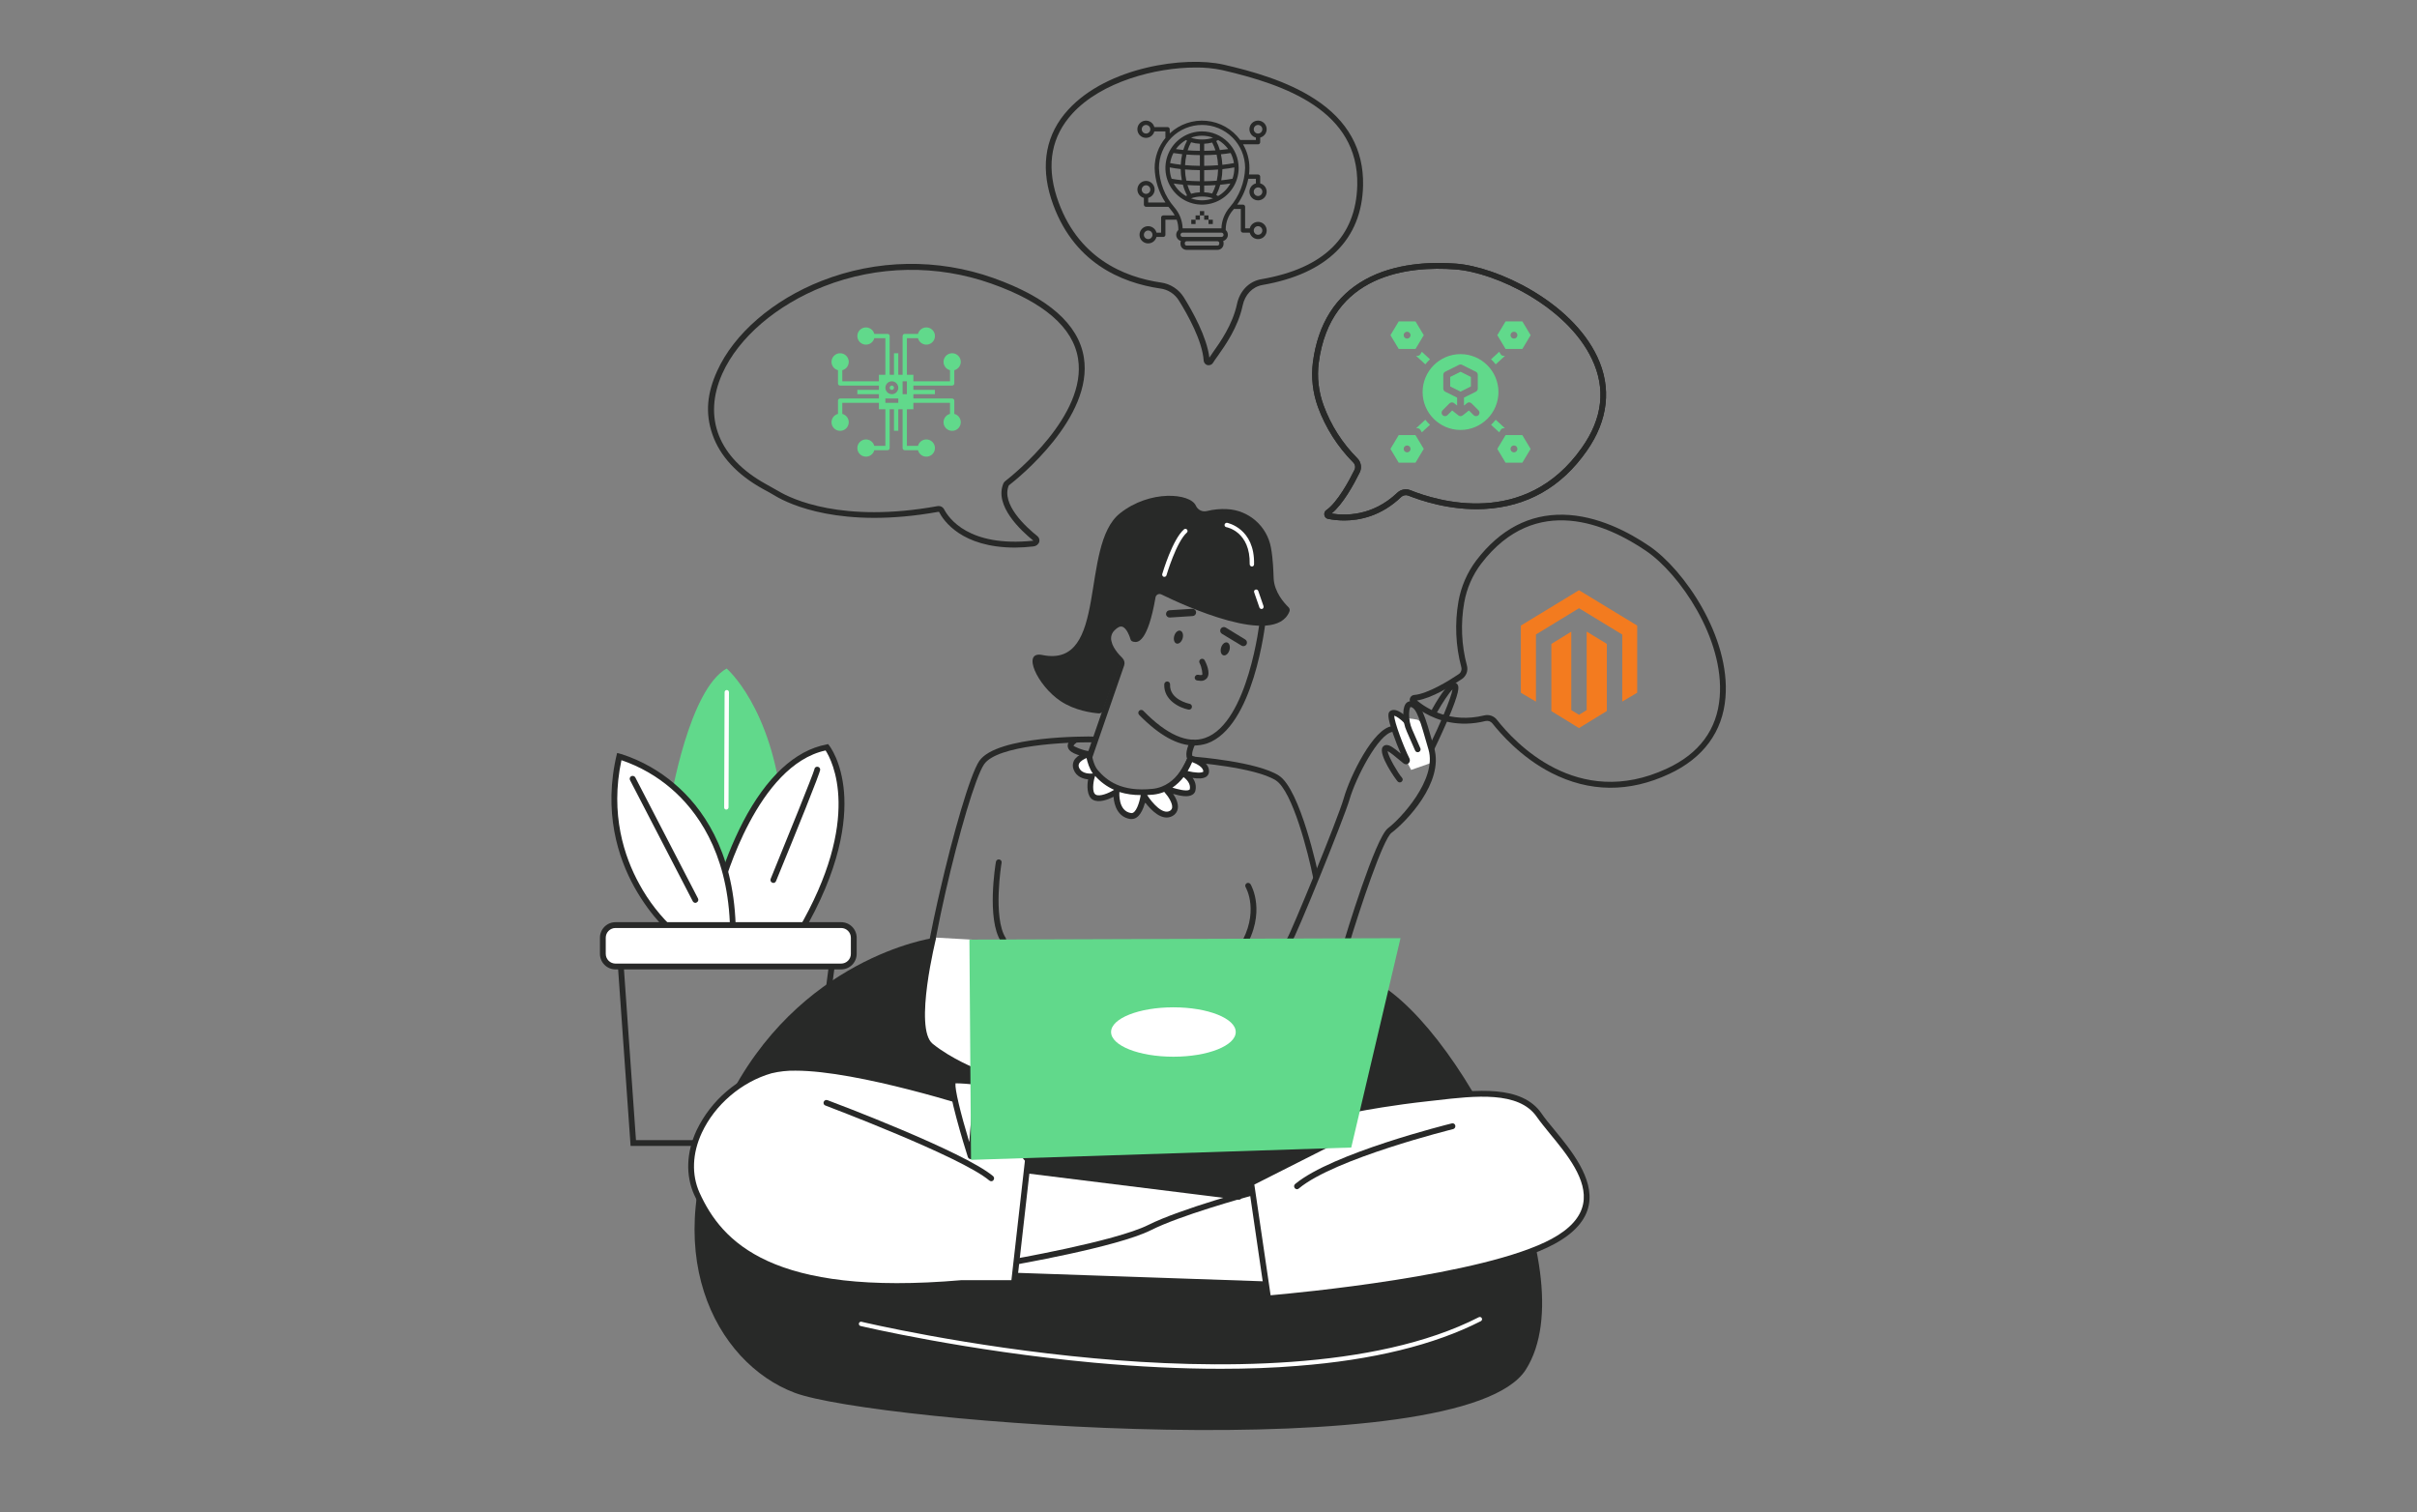 <svg width="561" height="351" viewBox="0 0 561 351" fill="none" xmlns="http://www.w3.org/2000/svg">
<rect x="0" y="0" width="561" height="351" fill="#808080" stroke="none"/>
<path d="M181.571 187.413C179.109 164.043 168.655 155.174 168.655 155.174C159.921 160.097 155.773 185.323 155.57 186.099L167.542 206.838L181.571 187.413Z" fill="#61D98B"/>
<path d="M188.282 265.988H146.364L143.16 220.597H194.217L188.282 265.988ZM147.612 264.64H187.102L192.666 221.945H144.61L147.612 264.64Z" fill="#282928"/>
<path d="M168.589 187.92H168.555C168.49 187.92 168.426 187.906 168.367 187.88C168.307 187.854 168.253 187.817 168.209 187.769C168.165 187.721 168.131 187.665 168.109 187.605C168.087 187.543 168.079 187.479 168.083 187.413L168.184 160.671C168.184 160.537 168.238 160.407 168.333 160.313C168.427 160.218 168.556 160.165 168.69 160.165C168.824 160.165 168.953 160.218 169.048 160.313C169.143 160.407 169.196 160.537 169.196 160.671L169.095 187.413C169.087 187.545 169.031 187.669 168.938 187.762C168.845 187.855 168.721 187.911 168.589 187.92Z" fill="white"/>
<path d="M167.07 206.23C167.07 206.23 174.793 176.655 191.924 173.452C191.924 173.452 202.851 187.21 185.517 216.617H167.07V206.23Z" fill="white"/>
<path d="M185.924 217.292H166.398V206.063C167.924 200.775 169.957 195.648 172.469 190.752C177.898 180.366 184.575 174.16 191.826 172.811L192.197 172.71L192.467 173.047C192.568 173.182 195.333 176.723 195.906 183.94C196.412 190.549 195.164 201.611 186.127 216.955L185.924 217.292ZM167.747 215.943H185.149C200.358 189.943 193.074 176.42 191.624 174.194C175.841 177.599 168.22 204.646 167.747 206.332V215.943Z" fill="#282928"/>
<path d="M179.514 204.949L179.244 204.882C179.079 204.814 178.947 204.685 178.878 204.52C178.808 204.356 178.806 204.17 178.873 204.004C182.819 194.36 188.754 179.69 189.024 178.578C189.028 178.493 189.049 178.411 189.085 178.334C189.122 178.258 189.172 178.191 189.235 178.134C189.298 178.078 189.371 178.034 189.45 178.006C189.53 177.978 189.614 177.966 189.698 177.97C189.877 177.97 190.049 178.041 190.175 178.169C190.302 178.295 190.373 178.466 190.373 178.645C190.373 179.353 184.808 193.112 180.121 204.511C180.074 204.636 179.992 204.744 179.884 204.822C179.776 204.9 179.647 204.945 179.514 204.949Z" fill="#282928"/>
<path d="M216.441 217.764C216.441 217.764 185.078 222.316 168.554 256.209C152.03 290.101 166.025 316.337 184.438 323.284C202.851 330.232 339.565 340.989 354.167 317.889C368.769 294.789 337.643 235.402 317.308 226.936" fill="#282928"/>
<path d="M238.597 271.721L285.337 277.791L290.396 276.848L293.87 298.126L235.73 296.103L238.597 271.721Z" fill="white"/>
<path d="M287.566 278.466H287.465L235.632 272.025C235.459 272 235.303 271.908 235.196 271.771C235.088 271.632 235.039 271.457 235.059 271.283C235.067 271.195 235.093 271.11 235.135 271.033C235.178 270.956 235.235 270.889 235.305 270.835C235.375 270.781 235.455 270.743 235.54 270.721C235.625 270.7 235.714 270.696 235.801 270.71L287.634 277.117C287.812 277.15 287.972 277.247 288.084 277.39C288.196 277.533 288.252 277.712 288.24 277.893C288.216 278.054 288.134 278.2 288.011 278.306C287.887 278.411 287.728 278.468 287.566 278.466Z" fill="#282928"/>
<path d="M295.826 298.869L233.573 296.71C233.393 296.694 233.226 296.613 233.103 296.483C232.978 296.353 232.905 296.182 232.898 296.002C232.903 295.913 232.924 295.827 232.963 295.747C233 295.666 233.054 295.595 233.119 295.535C233.185 295.476 233.262 295.429 233.345 295.4C233.429 295.37 233.518 295.357 233.607 295.362L294.274 297.452L291.645 277.219C288.204 278.163 273.906 282.142 267.127 285.548C259.27 289.493 235.091 293.642 234.045 293.844C233.866 293.871 233.684 293.825 233.539 293.718C233.393 293.61 233.296 293.449 233.269 293.271C233.243 293.091 233.288 292.909 233.395 292.765C233.503 292.619 233.664 292.522 233.842 292.495C234.079 292.461 258.831 288.178 266.521 284.334C274.209 280.49 291.308 275.903 292.016 275.701L292.758 275.532L295.826 298.869Z" fill="#282928"/>
<path d="M311.982 120.81C310.725 120.805 309.471 120.681 308.238 120.439C308.026 120.394 307.832 120.287 307.681 120.131C307.531 119.974 307.432 119.776 307.396 119.563C307.348 119.349 307.364 119.127 307.442 118.923C307.52 118.719 307.656 118.543 307.833 118.416C310.43 116.662 313.297 111.3 314.376 109.074C314.518 108.796 314.568 108.479 314.519 108.171C314.471 107.862 314.327 107.576 314.106 107.354C310.48 103.712 307.685 99.329 305.912 94.506C304.696 91.175 304.291 87.603 304.731 84.085C305.912 75.149 309.991 68.674 316.905 64.863C323.819 61.052 332.148 60.749 337.881 61.187C347.459 61.895 364.691 69.989 370.727 82.804C374.134 89.987 373.29 97.541 368.299 104.656C362.398 113.121 354.371 117.64 344.457 118.146C336.498 118.55 329.518 116.089 326.887 115.043C326.611 114.934 326.31 114.904 326.018 114.958C325.725 115.012 325.454 115.146 325.235 115.347C320.615 119.798 315.59 120.81 311.982 120.81ZM309.048 119.192C312.049 119.697 318.491 119.934 324.324 114.369C324.725 113.987 325.229 113.729 325.774 113.628C326.319 113.526 326.881 113.584 327.393 113.796C333.396 116.224 354 122.699 367.186 103.881C371.975 97.103 372.751 90.189 369.514 83.377C363.679 71.034 347.02 63.211 337.78 62.536C327.09 61.727 308.778 63.48 306.08 84.254C305.669 87.556 306.05 90.908 307.193 94.034C308.88 98.672 311.561 102.885 315.05 106.376C315.475 106.801 315.756 107.349 315.853 107.942C315.95 108.535 315.857 109.143 315.59 109.681C314.24 112.413 311.678 117.101 309.048 119.192Z" fill="#282928"/>
<path d="M311.982 120.81C310.725 120.805 309.471 120.681 308.238 120.439C308.026 120.394 307.832 120.287 307.681 120.131C307.531 119.974 307.432 119.776 307.396 119.563C307.348 119.349 307.364 119.127 307.442 118.923C307.52 118.719 307.656 118.543 307.833 118.416C310.43 116.662 313.297 111.3 314.376 109.074C314.518 108.796 314.568 108.479 314.519 108.171C314.471 107.862 314.327 107.576 314.106 107.354C310.48 103.712 307.685 99.329 305.912 94.506C304.696 91.175 304.291 87.603 304.731 84.085C305.912 75.149 309.991 68.674 316.905 64.863C323.819 61.052 332.148 60.749 337.881 61.187C347.459 61.895 364.691 69.989 370.727 82.804C374.134 89.987 373.29 97.541 368.299 104.656C362.398 113.121 354.371 117.64 344.457 118.146C336.498 118.55 329.518 116.089 326.887 115.043C326.611 114.934 326.31 114.904 326.018 114.958C325.725 115.012 325.454 115.146 325.235 115.347C320.615 119.798 315.59 120.81 311.982 120.81ZM309.048 119.192C312.049 119.697 318.491 119.934 324.324 114.369C324.725 113.987 325.229 113.729 325.774 113.628C326.319 113.526 326.881 113.584 327.393 113.796C333.396 116.224 354 122.699 367.186 103.881C371.975 97.103 372.751 90.189 369.514 83.377C363.679 71.034 347.02 63.211 337.78 62.536C327.09 61.727 308.778 63.48 306.08 84.254C305.669 87.556 306.05 90.908 307.193 94.034C308.88 98.672 311.561 102.885 315.05 106.376C315.475 106.801 315.756 107.349 315.853 107.942C315.95 108.535 315.857 109.143 315.59 109.681C314.24 112.413 311.678 117.101 309.048 119.192Z" fill="#282928"/>
<path d="M330.611 165.463C329.526 164.83 328.501 164.096 327.555 163.269C327.393 163.125 327.279 162.935 327.227 162.724C327.175 162.514 327.188 162.293 327.263 162.09C327.329 161.881 327.454 161.697 327.623 161.559C327.793 161.421 327.998 161.337 328.216 161.315C331.342 161.095 336.505 157.884 338.552 156.496C338.815 156.326 339.017 156.078 339.129 155.786C339.242 155.494 339.259 155.174 339.179 154.872C337.86 149.905 337.631 144.712 338.507 139.648C339.119 136.156 340.554 132.86 342.694 130.033C348.185 122.884 354.956 119.316 362.849 119.473C370.741 119.63 378.106 123.531 382.852 126.777C390.793 132.18 401.669 147.805 400.489 161.921C399.848 169.845 395.341 175.965 387.46 179.632C378.118 184.012 368.907 183.912 360.068 179.394C352.973 175.764 348.159 170.142 346.403 167.921C346.218 167.689 345.972 167.512 345.693 167.413C345.413 167.313 345.111 167.294 344.821 167.358C338.594 168.903 333.737 167.267 330.611 165.463ZM328.879 162.594C331.227 164.533 336.686 167.958 344.521 166.056C345.059 165.926 345.624 165.955 346.147 166.139C346.67 166.323 347.128 166.655 347.465 167.094C351.45 172.198 366.056 188.108 386.884 178.404C394.421 174.928 398.55 169.329 399.152 161.811C400.27 148.205 389.755 133.1 382.09 127.895C373.237 121.849 356.502 114.212 343.778 130.853C341.771 133.508 340.425 136.602 339.852 139.879C338.994 144.74 339.209 149.729 340.485 154.497C340.641 155.077 340.61 155.692 340.398 156.254C340.185 156.816 339.801 157.297 339.301 157.629C336.766 159.32 332.203 162.099 328.879 162.594Z" fill="#282928"/>
<path d="M328.69 99.4H328.998C329.278 99.4 329.538 99.548 329.682 99.788L330.018 100.348L331.914 98.604C331.522 98.24 331.158 97.844 330.83 97.428L328.69 99.4ZM349.314 82.6H348.998C348.714 82.6 348.454 82.452 348.31 82.212L347.974 81.652L346.082 83.396C346.47 83.76 346.834 84.152 347.162 84.572L349.314 82.6ZM348.314 99.788C348.454 99.548 348.718 99.4 348.998 99.4H349.31L347.162 97.428C346.834 97.844 346.47 98.24 346.082 98.604L347.974 100.348L348.314 99.788ZM329.682 82.212C329.542 82.452 329.278 82.6 328.998 82.6H328.686L330.83 84.572C331.158 84.152 331.522 83.76 331.914 83.396L330.018 81.652L329.682 82.212ZM338.998 82.2C334.142 82.2 330.198 86.148 330.198 91C330.198 95.852 334.142 99.8 338.998 99.8C343.85 99.8 347.798 95.852 347.798 91C347.798 86.148 343.85 82.2 338.998 82.2ZM343.166 96.364C342.854 96.676 342.346 96.676 342.034 96.364L340.942 95.272L340.278 95.8L339.494 96.424C339.35 96.54 339.174 96.6 338.998 96.6C338.818 96.6 338.642 96.54 338.498 96.424L337.722 95.8L337.058 95.272L335.966 96.364C335.654 96.676 335.146 96.676 334.834 96.364C334.522 96.052 334.522 95.544 334.834 95.232L336.434 93.632C336.722 93.344 337.182 93.32 337.502 93.576L338.202 94.136V92.292L335.442 90.916C335.17 90.78 334.998 90.504 334.998 90.2V87C334.998 86.696 335.166 86.42 335.438 86.284L338.638 84.684C338.862 84.572 339.13 84.572 339.354 84.684L342.554 86.284C342.826 86.42 342.998 86.696 342.998 87V90.2C342.998 90.504 342.826 90.78 342.554 90.916L339.798 92.292V94.136L340.498 93.576C340.814 93.32 341.274 93.344 341.562 93.632L343.162 95.232C343.474 95.544 343.474 96.052 343.166 96.364ZM353.346 81L355.266 77.8L353.346 74.6H349.454L347.534 77.8L349.454 81H353.346ZM351.398 77C351.838 77 352.198 77.356 352.198 77.8C352.198 78.24 351.838 78.6 351.398 78.6C350.954 78.6 350.598 78.24 350.598 77.8C350.598 77.356 350.954 77 351.398 77ZM349.45 101L347.53 104.2L349.45 107.4H353.342L355.262 104.2L353.342 101H349.45ZM351.398 105C350.954 105 350.598 104.64 350.598 104.2C350.598 103.756 350.954 103.4 351.398 103.4C351.838 103.4 352.198 103.756 352.198 104.2C352.198 104.64 351.842 105 351.398 105ZM328.546 81L330.466 77.8L328.546 74.6H324.654L322.734 77.8L324.654 81H328.546ZM326.598 77C327.038 77 327.398 77.356 327.398 77.8C327.398 78.24 327.038 78.6 326.598 78.6C326.154 78.6 325.798 78.24 325.798 77.8C325.798 77.356 326.154 77 326.598 77ZM324.65 101L322.73 104.2L324.65 107.4H328.542L330.462 104.2L328.542 101H324.65ZM326.598 105C326.154 105 325.798 104.64 325.798 104.2C325.798 103.756 326.154 103.4 326.598 103.4C327.038 103.4 327.398 103.756 327.398 104.2C327.398 104.64 327.042 105 326.598 105Z" fill="#61D98B"/>
<path d="M341.402 87.492L339.002 86.292L336.602 87.492V89.704L339.002 90.904L341.402 89.704V87.492Z" fill="#61D98B"/>
<path d="M235.616 127.103C223.206 127.103 218.99 120.863 217.945 118.806H217.776C195.283 122.854 183.176 117.019 180.04 115.164C179.062 114.557 178.05 114.018 177.106 113.512C171.069 110.173 167.124 105.89 165.37 100.866C163.617 95.841 164.156 91.187 166.449 86.129C170.361 77.462 179.433 69.604 190.73 65.186C203.481 60.181 217.61 59.941 230.523 64.512C243.238 69.031 250.319 75.236 251.567 82.959C253.826 96.92 236.223 111.084 234.2 112.635H234.166C232.277 116.985 238.145 122.347 240.775 124.438C240.973 124.595 241.12 124.807 241.198 125.047C241.277 125.286 241.281 125.544 241.214 125.788C241.116 126.075 240.936 126.327 240.696 126.512C240.457 126.698 240.167 126.81 239.865 126.833C238.455 127.001 237.036 127.091 235.616 127.103ZM217.81 117.458C218.077 117.445 218.342 117.508 218.575 117.639C218.807 117.77 218.998 117.964 219.125 118.2C220.204 120.29 224.858 127.035 239.73 125.517H239.865C236.999 123.191 230.659 117.356 232.917 112.163C233.027 111.947 233.191 111.761 233.39 111.623C235.313 110.106 252.376 96.414 250.218 83.228C249.071 76.012 242.293 70.144 230.085 65.827C217.48 61.363 203.687 61.59 191.236 66.468C180.242 70.784 171.44 78.338 167.663 86.702C163.077 96.92 166.753 106.295 177.78 112.365L180.714 114.018C183.783 115.839 195.485 121.471 217.54 117.492L217.81 117.458Z" fill="#282928"/>
<path d="M207 90.5C207.276 90.5 207.5 90.276 207.5 90C207.5 89.724 207.276 89.5 207 89.5C206.724 89.5 206.5 89.724 206.5 90C206.5 90.276 206.724 90.5 207 90.5Z" fill="#61D98B"/>
<path d="M221 89.5C221.133 89.5 221.26 89.447 221.354 89.354C221.447 89.26 221.5 89.133 221.5 89V85.93C221.971 85.808 222.382 85.519 222.655 85.116C222.929 84.713 223.045 84.224 222.984 83.742C222.923 83.259 222.687 82.815 222.322 82.493C221.957 82.171 221.487 81.993 221 81.993C220.513 81.993 220.043 82.171 219.678 82.493C219.313 82.815 219.077 83.259 219.016 83.742C218.955 84.224 219.071 84.713 219.345 85.116C219.618 85.519 220.029 85.808 220.5 85.93V88.5H212V87H210.5V78.5H213.07C213.192 78.971 213.481 79.382 213.884 79.655C214.287 79.928 214.776 80.045 215.259 79.984C215.741 79.923 216.185 79.687 216.507 79.322C216.829 78.957 217.006 78.487 217.006 78C217.006 77.513 216.829 77.043 216.507 76.678C216.185 76.313 215.741 76.077 215.259 76.016C214.776 75.955 214.287 76.072 213.884 76.345C213.481 76.618 213.192 77.029 213.07 77.5H210C209.867 77.5 209.74 77.553 209.646 77.647C209.553 77.74 209.5 77.867 209.5 78V87H208.5V82H207.5V87H206.5V78C206.5 77.867 206.447 77.74 206.354 77.647C206.26 77.553 206.133 77.5 206 77.5H202.93C202.808 77.029 202.519 76.618 202.116 76.345C201.713 76.072 201.224 75.955 200.742 76.016C200.259 76.077 199.815 76.313 199.493 76.678C199.171 77.043 198.994 77.513 198.994 78C198.994 78.487 199.171 78.957 199.493 79.322C199.815 79.687 200.259 79.923 200.742 79.984C201.224 80.045 201.713 79.928 202.116 79.655C202.519 79.382 202.808 78.971 202.93 78.5H205.5V87H204V88.5H195.5V85.93C195.971 85.808 196.382 85.519 196.655 85.116C196.929 84.713 197.045 84.224 196.984 83.742C196.923 83.259 196.687 82.815 196.322 82.493C195.957 82.171 195.487 81.993 195 81.993C194.513 81.993 194.043 82.171 193.678 82.493C193.313 82.815 193.077 83.259 193.016 83.742C192.955 84.224 193.071 84.713 193.345 85.116C193.618 85.519 194.029 85.808 194.5 85.93V89C194.5 89.133 194.553 89.26 194.646 89.354C194.74 89.447 194.867 89.5 195 89.5H204V90.5H199V91.5H204V92.5H195C194.867 92.5 194.74 92.553 194.646 92.647C194.553 92.74 194.5 92.867 194.5 93V96.07C194.029 96.192 193.618 96.481 193.345 96.884C193.071 97.287 192.955 97.776 193.016 98.258C193.077 98.741 193.313 99.185 193.678 99.507C194.043 99.829 194.513 100.006 195 100.006C195.487 100.006 195.957 99.829 196.322 99.507C196.687 99.185 196.923 98.741 196.984 98.258C197.045 97.776 196.929 97.287 196.655 96.884C196.382 96.481 195.971 96.192 195.5 96.07V93.5H204V95H205.5V103.5H202.93C202.808 103.029 202.519 102.618 202.116 102.345C201.713 102.071 201.224 101.955 200.742 102.016C200.259 102.077 199.815 102.313 199.493 102.678C199.171 103.043 198.994 103.513 198.994 104C198.994 104.487 199.171 104.957 199.493 105.322C199.815 105.687 200.259 105.923 200.742 105.984C201.224 106.045 201.713 105.929 202.116 105.655C202.519 105.382 202.808 104.971 202.93 104.5H206C206.133 104.5 206.26 104.447 206.354 104.354C206.447 104.26 206.5 104.133 206.5 104V95H207.5V100H208.5V95H209.5V104C209.5 104.133 209.553 104.26 209.646 104.354C209.74 104.447 209.867 104.5 210 104.5H213.07C213.192 104.971 213.481 105.382 213.884 105.655C214.287 105.929 214.776 106.045 215.259 105.984C215.741 105.923 216.185 105.687 216.507 105.322C216.829 104.957 217.006 104.487 217.006 104C217.006 103.513 216.829 103.043 216.507 102.678C216.185 102.313 215.741 102.077 215.259 102.016C214.776 101.955 214.287 102.071 213.884 102.345C213.481 102.618 213.192 103.029 213.07 103.5H210.5V95H212V93.5H220.5V96.07C220.029 96.192 219.618 96.481 219.345 96.884C219.071 97.287 218.955 97.776 219.016 98.258C219.077 98.741 219.313 99.185 219.678 99.507C220.043 99.829 220.513 100.006 221 100.006C221.487 100.006 221.957 99.829 222.322 99.507C222.687 99.185 222.923 98.741 222.984 98.258C223.045 97.776 222.929 97.287 222.655 96.884C222.382 96.481 221.971 96.192 221.5 96.07V93C221.5 92.867 221.447 92.74 221.354 92.647C221.26 92.553 221.133 92.5 221 92.5H212V91.5H217V90.5H212V89.5H221ZM208.5 93.5H205.5V92.5H208.5V93.5ZM207 91.5C206.703 91.5 206.413 91.412 206.167 91.247C205.92 91.082 205.728 90.848 205.614 90.574C205.501 90.3 205.471 89.998 205.529 89.707C205.587 89.416 205.73 89.149 205.939 88.939C206.149 88.73 206.416 88.587 206.707 88.529C206.998 88.471 207.3 88.501 207.574 88.614C207.848 88.728 208.082 88.92 208.247 89.167C208.412 89.413 208.5 89.703 208.5 90C208.5 90.398 208.342 90.779 208.061 91.061C207.779 91.342 207.398 91.5 207 91.5ZM210.5 91.5H209.5V88.5H210.5V91.5Z" fill="#61D98B"/>
<path d="M277.178 173.047C273.334 173.047 269.051 170.687 264.397 165.932C264.272 165.802 264.204 165.628 264.207 165.447C264.209 165.268 264.284 165.096 264.414 164.97C264.544 164.845 264.718 164.777 264.898 164.78C265.079 164.784 265.25 164.858 265.375 164.988C270.838 170.585 275.66 172.676 279.707 171.294C289.723 167.82 292.422 144.113 292.422 143.877C292.446 143.701 292.536 143.541 292.674 143.429C292.811 143.316 292.986 143.26 293.164 143.269C293.252 143.278 293.338 143.304 293.417 143.346C293.495 143.388 293.565 143.445 293.621 143.514C293.678 143.583 293.72 143.662 293.746 143.747C293.772 143.834 293.78 143.922 293.77 144.011C293.669 145.023 290.972 168.798 280.146 172.575C279.186 172.883 278.186 173.041 277.178 173.047Z" fill="#282928"/>
<path d="M285.364 150.902C285.604 150.081 285.364 149.287 284.828 149.13C284.292 148.973 283.662 149.513 283.421 150.335C283.181 151.157 283.421 151.951 283.957 152.108C284.494 152.265 285.124 151.725 285.364 150.902Z" fill="#282928"/>
<path d="M274.493 148.172C274.733 147.349 274.493 146.556 273.957 146.399C273.421 146.242 272.791 146.782 272.55 147.603C272.31 148.426 272.549 149.22 273.086 149.377C273.623 149.533 274.253 148.994 274.493 148.172Z" fill="#282928"/>
<path d="M288.577 149.981C288.42 149.983 288.266 149.935 288.138 149.845L283.619 147.114C283.427 146.998 283.289 146.81 283.236 146.592C283.182 146.373 283.217 146.142 283.332 145.95C283.449 145.759 283.637 145.62 283.855 145.566C284.073 145.512 284.304 145.547 284.497 145.664L289.015 148.429C289.207 148.542 289.345 148.725 289.403 148.94C289.46 149.155 289.429 149.383 289.319 149.576C289.242 149.702 289.132 149.807 289.002 149.878C288.872 149.949 288.725 149.984 288.577 149.981Z" fill="#282928"/>
<path d="M271.48 143.337C271.267 143.338 271.063 143.259 270.907 143.114C270.751 142.971 270.654 142.773 270.637 142.561C270.628 142.335 270.706 142.113 270.858 141.943C271.008 141.772 271.22 141.669 271.446 141.651L276.708 141.314C276.821 141.305 276.935 141.319 277.042 141.355C277.151 141.391 277.25 141.448 277.335 141.524C277.42 141.6 277.489 141.692 277.538 141.795C277.586 141.897 277.613 142.009 277.618 142.124C277.622 142.234 277.605 142.344 277.566 142.448C277.528 142.553 277.469 142.647 277.395 142.729C277.32 142.811 277.229 142.876 277.129 142.923C277.027 142.969 276.919 142.995 276.808 143L271.547 143.337H271.48Z" fill="#282928"/>
<path d="M278.662 158.04L277.819 157.939C277.734 157.924 277.653 157.89 277.581 157.842C277.51 157.794 277.448 157.732 277.401 157.66C277.353 157.586 277.322 157.506 277.307 157.421C277.292 157.336 277.294 157.248 277.314 157.163C277.355 156.987 277.461 156.833 277.611 156.732C277.762 156.632 277.945 156.594 278.123 156.624C278.696 156.759 279 156.692 279.067 156.59C279.135 156.489 278.966 154.904 278.461 153.959C278.408 153.882 278.372 153.794 278.356 153.701C278.339 153.609 278.343 153.514 278.365 153.423C278.388 153.332 278.429 153.246 278.486 153.172C278.543 153.097 278.616 153.036 278.699 152.991C278.781 152.947 278.872 152.92 278.966 152.912C279.059 152.905 279.154 152.916 279.242 152.947C279.331 152.978 279.411 153.027 279.48 153.091C279.549 153.155 279.604 153.232 279.64 153.319C279.877 153.791 281.09 156.151 280.146 157.4C279.968 157.618 279.74 157.789 279.483 157.901C279.225 158.012 278.944 158.06 278.662 158.04Z" fill="#282928"/>
<path d="M275.999 164.717H275.864C273.841 164.312 270.063 162.558 270.232 158.816C270.248 158.64 270.33 158.476 270.462 158.358C270.593 158.239 270.763 158.174 270.94 158.175C271.029 158.179 271.115 158.201 271.196 158.239C271.276 158.277 271.347 158.33 271.407 158.396C271.466 158.462 271.513 158.538 271.542 158.622C271.573 158.706 271.585 158.795 271.581 158.883C271.412 162.39 275.931 163.334 276.133 163.368C276.219 163.388 276.301 163.425 276.373 163.477C276.446 163.528 276.508 163.593 276.554 163.668C276.601 163.744 276.632 163.827 276.648 163.914C276.662 164.002 276.659 164.091 276.639 164.178C276.615 164.329 276.537 164.467 276.419 164.566C276.301 164.665 276.152 164.719 275.999 164.717Z" fill="#282928"/>
<path d="M288.239 140.605L287.936 140.538L285.845 139.526C285.765 139.487 285.694 139.432 285.635 139.364C285.576 139.298 285.531 139.219 285.503 139.134C285.475 139.049 285.464 138.96 285.471 138.871C285.477 138.782 285.501 138.696 285.542 138.615C285.578 138.537 285.629 138.466 285.694 138.407C285.758 138.349 285.834 138.305 285.915 138.276C285.997 138.248 286.084 138.236 286.171 138.242C286.257 138.249 286.341 138.272 286.418 138.312L288.51 139.323C288.592 139.356 288.665 139.406 288.727 139.469C288.789 139.531 288.838 139.607 288.869 139.688C288.901 139.771 288.915 139.859 288.911 139.947C288.908 140.035 288.886 140.121 288.847 140.201C288.789 140.315 288.702 140.412 288.596 140.483C288.49 140.554 288.368 140.596 288.239 140.605Z" fill="white"/>
<path d="M252.526 177.296H252.29C252.127 177.235 251.994 177.114 251.918 176.956C251.842 176.799 251.831 176.619 251.886 176.454L259.642 154.027C259.656 153.975 259.657 153.919 259.645 153.867C259.633 153.814 259.609 153.765 259.574 153.723C258.462 152.644 256.573 150.486 256.539 148.227C256.53 147.694 256.63 147.164 256.833 146.672C257.036 146.179 257.339 145.733 257.72 145.361C258.765 144.314 259.811 143.911 260.788 144.146C262.779 144.685 263.621 147.721 263.723 148.092C263.754 148.266 263.72 148.444 263.627 148.595C263.532 148.744 263.387 148.854 263.216 148.902C263.047 148.942 262.867 148.917 262.717 148.828C262.565 148.741 262.454 148.597 262.408 148.429C262.239 147.755 261.497 145.732 260.451 145.461C259.945 145.327 259.372 145.63 258.698 146.305C258.438 146.545 258.232 146.838 258.092 147.163C257.953 147.488 257.883 147.839 257.888 148.193C257.922 150.047 259.743 152.004 260.519 152.746C260.738 152.967 260.893 153.245 260.965 153.548C261.036 153.852 261.022 154.169 260.924 154.465L253.167 176.891C253.109 177.012 253.018 177.115 252.905 177.186C252.792 177.259 252.66 177.296 252.526 177.296Z" fill="#282928"/>
<path d="M269.555 137.974C274.715 140.504 295.86 150.25 299.266 141.988C299.346 141.814 299.369 141.62 299.333 141.432C299.297 141.245 299.203 141.073 299.064 140.942C298.086 139.997 295.759 137.435 295.624 134.232C295.557 132.848 295.523 129.949 294.983 127.049C294.532 124.645 293.285 122.464 291.444 120.855C289.603 119.246 287.275 118.303 284.833 118.178C283.257 118.093 281.677 118.241 280.145 118.617C279.643 118.751 279.11 118.703 278.64 118.481C278.171 118.259 277.797 117.876 277.582 117.404C276.301 114.436 266.892 113.626 259.944 119.157C250.469 126.678 257.415 155.207 241.937 152.037C237.046 151.026 240.756 159.119 246.152 162.728C249.491 164.954 253.437 165.459 255.055 165.594C255.26 165.605 255.464 165.549 255.635 165.432C255.805 165.316 255.933 165.148 255.999 164.954L259.81 154.06C259.86 153.927 259.877 153.784 259.859 153.644C259.842 153.503 259.79 153.367 259.709 153.251C258.799 151.768 255.729 146.271 259.844 144.517C259.954 144.467 260.074 144.439 260.195 144.435C260.316 144.432 260.437 144.453 260.55 144.497C260.663 144.542 260.766 144.608 260.853 144.692C260.941 144.776 261.009 144.878 261.057 144.99L262.643 148.429C262.738 148.658 262.92 148.838 263.148 148.934C264.059 149.272 266.419 149.036 268.207 138.649C268.233 138.505 268.293 138.37 268.38 138.253C268.469 138.135 268.582 138.041 268.713 137.976C268.844 137.91 268.988 137.876 269.134 137.876C269.281 137.875 269.425 137.909 269.555 137.974Z" fill="#282928"/>
<path d="M290.568 131.5C290.431 131.492 290.302 131.431 290.208 131.331C290.114 131.23 290.062 131.098 290.062 130.961C290.231 123.474 284.869 122.395 284.633 122.361C284.504 122.337 284.391 122.263 284.315 122.156C284.239 122.049 284.209 121.917 284.229 121.787C284.253 121.651 284.33 121.528 284.443 121.447C284.556 121.364 284.696 121.33 284.835 121.35C284.869 121.384 291.276 122.597 291.073 130.995C291.073 131.129 291.021 131.257 290.925 131.352C290.831 131.447 290.702 131.5 290.568 131.5Z" fill="white"/>
<path d="M292.792 141.348C292.688 141.347 292.587 141.314 292.503 141.253C292.417 141.193 292.354 141.107 292.319 141.011L291.105 137.502C291.079 137.442 291.065 137.374 291.066 137.308C291.068 137.241 291.084 137.175 291.112 137.114C291.141 137.053 291.182 137 291.233 136.956C291.285 136.912 291.344 136.881 291.408 136.862C291.534 136.819 291.672 136.826 291.791 136.883C291.911 136.94 292.004 137.042 292.05 137.165L293.263 140.672C293.309 140.803 293.302 140.945 293.246 141.07C293.19 141.196 293.087 141.294 292.96 141.348H292.792Z" fill="white"/>
<path d="M270.267 133.895H270.131C270 133.855 269.888 133.766 269.819 133.647C269.75 133.528 269.729 133.387 269.76 133.253C269.862 132.95 272.121 125.194 274.853 122.833C274.957 122.763 275.083 122.736 275.206 122.754C275.33 122.773 275.442 122.836 275.521 122.933C275.602 123.029 275.643 123.151 275.637 123.276C275.632 123.401 275.581 123.52 275.493 123.608C273.032 125.767 270.772 133.456 270.738 133.558C270.704 133.654 270.64 133.739 270.555 133.8C270.471 133.861 270.369 133.894 270.267 133.895Z" fill="white"/>
<path d="M230.371 249.531H230.303C230.237 249.498 228.685 249.33 226.561 248.789C222.615 247.744 215.769 245.113 213.982 239.043C212.194 232.973 216.781 212.841 218.197 206.703C221.064 194.192 225.11 179.859 227.303 176.622C231.416 170.687 252.696 170.956 253.606 170.956C253.782 170.973 253.946 171.056 254.065 171.186C254.183 171.317 254.248 171.487 254.247 171.665C254.248 171.752 254.229 171.837 254.195 171.918C254.162 171.998 254.111 172.069 254.048 172.13C253.984 172.19 253.91 172.236 253.828 172.267C253.746 172.297 253.66 172.31 253.572 172.305C247.604 172.237 231.484 172.946 228.416 177.398C224.436 183.198 212.869 230.377 215.297 238.639C216.882 244.102 223.255 246.531 226.898 247.475C228.061 247.79 229.244 248.026 230.439 248.183C230.527 248.191 230.614 248.217 230.692 248.259C230.771 248.301 230.84 248.358 230.897 248.427C230.953 248.495 230.995 248.576 231.021 248.661C231.046 248.746 231.055 248.836 231.045 248.925C231.029 249.092 230.951 249.247 230.826 249.359C230.701 249.471 230.539 249.533 230.371 249.531Z" fill="#282928"/>
<path d="M232.867 218.776C232.753 218.774 232.643 218.746 232.543 218.694C232.443 218.64 232.358 218.564 232.294 218.472C228.989 213.312 231.045 200.667 231.147 200.126C231.15 200.031 231.175 199.936 231.218 199.85C231.262 199.764 231.323 199.688 231.399 199.628C231.474 199.568 231.561 199.524 231.654 199.5C231.748 199.477 231.845 199.473 231.94 199.491C232.035 199.507 232.125 199.544 232.204 199.599C232.283 199.654 232.35 199.725 232.4 199.808C232.449 199.891 232.48 199.983 232.491 200.079C232.501 200.174 232.492 200.271 232.462 200.363C232.428 200.464 230.405 213.009 233.439 217.73C233.532 217.884 233.562 218.067 233.525 218.242C233.487 218.417 233.385 218.571 233.238 218.674C233.127 218.744 232.997 218.779 232.867 218.776Z" fill="#282928"/>
<path d="M305.438 204.14C305.281 204.143 305.127 204.091 305.003 203.993C304.88 203.893 304.795 203.755 304.764 203.601C303.685 198.205 300.042 183.669 296.13 181.141C291.309 178.072 276.942 176.992 276.773 176.959H276.707C276.463 176.918 276.232 176.82 276.033 176.673C275.834 176.527 275.672 176.336 275.56 176.116C274.919 174.8 275.998 172.508 276.234 172.069C276.274 171.99 276.329 171.919 276.396 171.86C276.464 171.802 276.542 171.756 276.626 171.728C276.711 171.7 276.8 171.689 276.889 171.696C276.978 171.702 277.065 171.726 277.144 171.766C277.225 171.805 277.296 171.86 277.354 171.928C277.412 171.996 277.457 172.074 277.485 172.158C277.513 172.243 277.524 172.332 277.517 172.42C277.512 172.509 277.488 172.596 277.449 172.676C277.01 173.519 276.504 175.003 276.773 175.508C276.791 175.539 276.815 175.563 276.844 175.581C276.875 175.599 276.907 175.609 276.942 175.61C278.021 175.711 291.848 176.824 296.839 180.028C301.83 183.232 305.911 202.521 306.079 203.33C306.109 203.505 306.069 203.683 305.968 203.828C305.867 203.974 305.713 204.073 305.54 204.106L305.438 204.14Z" fill="#282928"/>
<path d="M265.071 186.402C260.958 186.402 256.573 183.636 252.021 178.14C251.905 178.004 251.848 177.831 251.861 177.653C251.873 177.477 251.954 177.313 252.087 177.195C252.155 177.135 252.233 177.091 252.318 177.064C252.404 177.036 252.493 177.027 252.582 177.036C252.672 177.046 252.757 177.075 252.835 177.119C252.912 177.163 252.98 177.224 253.032 177.296C257.82 183.029 262.272 185.592 266.32 184.952C272.39 183.974 275.627 175.88 275.66 175.778C275.728 175.614 275.858 175.482 276.023 175.412C276.186 175.343 276.372 175.341 276.537 175.407C276.703 175.475 276.835 175.606 276.904 175.77C276.974 175.934 276.975 176.119 276.908 176.285C276.773 176.622 273.367 185.187 266.521 186.267C266.044 186.361 265.558 186.407 265.071 186.402Z" fill="#282928"/>
<path d="M288.273 220.563C288.144 220.561 288.015 220.527 287.902 220.461C287.828 220.417 287.762 220.358 287.711 220.286C287.66 220.216 287.623 220.136 287.605 220.051C287.586 219.966 287.585 219.877 287.601 219.791C287.618 219.705 287.651 219.624 287.7 219.551C292.421 211.795 289.251 206.163 289.117 205.927C289.029 205.774 289.006 205.595 289.049 205.424C289.093 205.254 289.202 205.108 289.352 205.017C289.505 204.93 289.686 204.905 289.855 204.949C290.026 204.994 290.171 205.102 290.264 205.253C290.432 205.522 294.006 211.795 288.847 220.26C288.784 220.354 288.699 220.432 288.599 220.485C288.498 220.538 288.386 220.565 288.273 220.563Z" fill="#282928"/>
<path d="M332.213 174.463L331.944 174.396C331.782 174.316 331.657 174.176 331.595 174.007C331.532 173.838 331.537 173.651 331.607 173.486C334.204 168.191 336.833 161.986 337.137 160.029C336.294 160.839 334.777 163.166 333.596 165.257C333.555 165.335 333.497 165.403 333.428 165.458C333.358 165.513 333.279 165.552 333.192 165.574C333.107 165.597 333.018 165.6 332.931 165.586C332.843 165.572 332.761 165.541 332.686 165.493C332.53 165.408 332.414 165.264 332.364 165.094C332.313 164.922 332.332 164.739 332.416 164.583C334.709 160.502 336.429 158.411 337.475 158.411H337.508C337.7 158.424 337.885 158.49 338.04 158.604C338.195 158.718 338.315 158.873 338.385 159.052C338.554 159.456 338.958 160.334 335.89 167.415C334.406 170.821 332.854 174.058 332.821 174.092C332.767 174.208 332.681 174.303 332.574 174.37C332.465 174.436 332.341 174.468 332.213 174.463Z" fill="#282928"/>
<path d="M299.335 218.776C299.158 218.773 298.987 218.701 298.864 218.574C298.747 218.459 298.679 218.304 298.672 218.142C298.666 217.979 298.722 217.82 298.83 217.696C299.672 216.348 310.464 190.314 311.914 185.221C313.364 180.129 318.828 168.967 323.144 168.562C323.322 168.552 323.495 168.609 323.633 168.721C323.771 168.833 323.861 168.993 323.886 169.169C323.896 169.255 323.886 169.344 323.861 169.427C323.835 169.511 323.792 169.588 323.735 169.654C323.679 169.721 323.609 169.774 323.53 169.813C323.451 169.851 323.366 169.872 323.278 169.877C320.007 170.214 314.679 180.533 313.229 185.592C312.049 189.707 300.651 217.764 299.841 218.574C299.776 218.64 299.697 218.693 299.609 218.728C299.523 218.763 299.429 218.779 299.335 218.776Z" fill="#282928"/>
<path d="M331.876 176.656C331.876 176.656 330.426 167.887 328.841 167.55C327.256 167.213 324.559 167.179 323.85 166.64C323.142 166.1 323.176 167.719 323.884 169.877C324.592 172.036 327.762 178.072 327.762 178.072L331.876 176.656Z" fill="white"/>
<path d="M327.529 178.712L327.326 178.308C327.191 178.072 324.122 172.171 323.414 170.013C323.009 168.798 322.437 166.708 323.212 166.134C323.358 166.044 323.531 166.005 323.701 166.023C323.873 166.041 324.033 166.116 324.156 166.235C324.493 166.472 325.742 166.606 326.753 166.741C327.489 166.8 328.221 166.901 328.945 167.045C330.699 167.45 331.912 173.823 332.385 176.554L332.452 176.993L327.529 178.712ZM323.819 167.213C323.883 168.066 324.065 168.906 324.358 169.708C324.966 171.463 327.292 176.083 328 177.465L331.306 176.319C330.564 172.036 329.383 168.191 328.709 168.022C328.034 167.854 327.36 167.82 326.652 167.719C325.689 167.682 324.735 167.511 323.819 167.213Z" fill="white"/>
<path d="M228.955 257.423C228.955 257.423 191.421 244.911 178.909 248.486C166.398 252.061 156.753 265.988 161.744 277.083C166.735 288.178 177.83 301.735 223.222 297.823H235.362L238.6 269.226L228.955 257.423Z" fill="white"/>
<path d="M208.247 299.172C175.603 299.172 165.857 287.774 161.136 277.353C159.112 272.834 159.281 267.54 161.675 262.38C163.344 258.904 165.721 255.815 168.654 253.313C171.587 250.809 175.011 248.947 178.706 247.846C191.284 244.237 227.605 256.276 229.156 256.782L229.324 256.85L239.306 269.024L235.968 298.498H223.254C217.791 298.97 212.8 299.172 208.247 299.172ZM184.641 248.52C182.768 248.485 180.898 248.689 179.077 249.127C172.13 251.117 165.925 256.411 162.889 262.954C160.664 267.742 160.495 272.665 162.35 276.814C167.543 288.28 179.144 300.959 223.153 297.149H234.754L237.89 269.428L228.548 257.996C226.053 257.187 199.243 248.52 184.641 248.52Z" fill="#282928"/>
<path d="M230.067 274.183C229.906 274.178 229.751 274.119 229.628 274.015C223.019 268.45 191.892 256.748 191.589 256.613C191.505 256.587 191.428 256.544 191.362 256.487C191.295 256.429 191.242 256.359 191.204 256.279C191.166 256.201 191.144 256.115 191.141 256.027C191.138 255.94 191.152 255.852 191.184 255.771C191.214 255.686 191.261 255.607 191.322 255.541C191.382 255.474 191.455 255.421 191.537 255.383C191.619 255.346 191.707 255.325 191.797 255.322C191.887 255.319 191.977 255.333 192.061 255.366C193.342 255.838 223.694 267.271 230.506 273.004C230.639 273.12 230.72 273.285 230.733 273.461C230.745 273.638 230.688 273.813 230.573 273.947C230.514 274.024 230.437 274.086 230.348 274.127C230.261 274.168 230.164 274.188 230.067 274.183Z" fill="#282928"/>
<path d="M314.713 257.423C314.713 257.423 321.862 256.006 331.507 254.927C341.152 253.848 352.584 252.061 357.238 258.839C361.892 265.617 377.607 278.871 360.475 288.178C343.344 297.486 294.344 301.398 294.344 301.398L290.398 274.588L311.577 263.864L314.713 257.423Z" fill="white"/>
<path d="M293.768 302.106L289.688 274.183L311.068 263.358L314.239 256.816L314.576 256.748C314.643 256.748 321.86 255.332 331.437 254.253L333.224 254.051C342.599 252.972 353.223 251.757 357.809 258.468C358.551 259.547 359.597 260.862 360.743 262.212C364.655 266.966 369.983 273.475 368.769 279.714C368.095 283.221 365.397 286.255 360.776 288.752C343.712 297.992 296.398 301.904 294.409 302.072L293.768 302.106ZM291.138 274.959L294.915 300.656C300.681 300.15 344.353 296.103 360.136 287.571C364.385 285.278 366.846 282.547 367.454 279.444C368.567 273.846 363.643 267.877 359.697 263.088C358.551 261.671 357.472 260.357 356.696 259.244C352.548 253.207 342.364 254.354 333.393 255.399L331.572 255.601C323.242 256.512 316.667 257.726 315.183 258.029L312.081 264.37L291.138 274.959Z" fill="#282928"/>
<path d="M226.795 251.117C226.795 251.117 223.221 250.746 221.433 250.746C219.646 250.746 224.535 266.022 225.277 268.349C225.277 268.416 225.379 268.382 225.379 268.316L226.795 251.117Z" fill="white"/>
<path d="M225.346 269.058C225.19 269.058 225.037 269.01 224.91 268.919C224.783 268.828 224.688 268.699 224.638 268.551C224.267 267.404 223.02 263.391 221.974 259.445C219.883 251.588 220.389 250.846 220.693 250.476C220.774 250.354 220.885 250.252 221.014 250.182C221.143 250.111 221.287 250.074 221.435 250.071C223.222 250.071 226.729 250.442 226.864 250.442L227.538 250.509L226.054 268.382C226.04 268.551 225.969 268.71 225.853 268.832C225.737 268.955 225.582 269.034 225.414 269.058H225.346ZM221.772 251.454C221.603 252.802 222.885 258.164 224.975 265.112L226.054 251.723C225.043 251.622 223.054 251.454 221.772 251.454Z" fill="#282928"/>
<path d="M312.217 220.563H312.015C311.853 220.509 311.718 220.395 311.636 220.244C311.554 220.095 311.533 219.919 311.577 219.753C312.352 217.157 319.232 194.427 322.165 192.235C325.099 190.044 333.565 180.938 331.574 174.025C329.585 167.112 328.843 164.414 327.461 164.11H327.393C327.393 164.11 327.09 164.346 327.056 165.662C327.026 166.913 327.267 168.155 327.764 169.304L329.619 173.553C329.674 173.635 329.71 173.727 329.725 173.825C329.74 173.922 329.735 174.021 329.708 174.116C329.68 174.21 329.632 174.298 329.568 174.372C329.504 174.447 329.423 174.505 329.333 174.546C329.243 174.586 329.145 174.606 329.047 174.603C328.948 174.602 328.851 174.579 328.763 174.536C328.674 174.492 328.597 174.431 328.535 174.354C328.472 174.277 328.428 174.188 328.405 174.092L326.55 169.843C325.945 168.523 325.656 167.079 325.707 165.628C325.74 164.313 326.044 163.47 326.55 163.065C326.715 162.938 326.907 162.848 327.111 162.801C327.314 162.755 327.526 162.752 327.73 162.795C329.922 163.234 330.597 165.662 332.889 173.654C335.183 181.646 326.382 190.752 322.975 193.314C321.02 194.764 315.724 210.547 312.859 220.124C312.814 220.258 312.727 220.373 312.611 220.452C312.496 220.531 312.357 220.57 312.217 220.563Z" fill="#282928"/>
<path d="M324.899 181.613C324.72 181.61 324.551 181.538 324.426 181.411C323.954 180.938 319.806 175.07 320.919 173.418C321 173.288 321.108 173.179 321.237 173.097C321.365 173.015 321.51 172.964 321.661 172.945C322.505 172.811 323.55 173.62 325.135 174.936C324.562 173.654 323.921 172.035 323.381 170.484C321.829 166.067 322.167 165.391 322.707 165.02C324.157 164.076 326.383 166.302 327.023 166.977C327.14 167.117 327.198 167.298 327.186 167.48C327.174 167.662 327.091 167.832 326.956 167.954C326.892 168.016 326.815 168.063 326.731 168.093C326.647 168.124 326.558 168.135 326.469 168.129C326.379 168.122 326.293 168.098 326.215 168.056C326.136 168.015 326.067 167.957 326.012 167.887C325.101 166.909 324.022 166.201 323.617 166.133C323.583 167.516 325.809 173.384 327.158 176.083C327.239 176.269 327.261 176.477 327.218 176.676C327.176 176.876 327.072 177.057 326.922 177.194C326.76 177.326 326.558 177.399 326.349 177.399C326.14 177.399 325.937 177.326 325.775 177.194L324.662 176.284C323.887 175.644 322.673 174.599 322.066 174.362C322.2 175.61 324.629 179.69 325.37 180.466C325.437 180.526 325.488 180.599 325.524 180.68C325.56 180.762 325.578 180.85 325.578 180.938C325.578 181.027 325.56 181.114 325.524 181.196C325.488 181.278 325.437 181.35 325.37 181.411C325.247 181.538 325.076 181.61 324.899 181.613Z" fill="#282928"/>
<path d="M252.697 175.036C252.697 175.036 248.919 176.049 249.796 178.375C250.672 180.703 253.439 180.23 253.439 180.23C253.439 180.23 252.292 184.04 253.978 185.019C255.663 185.997 259.138 183.805 259.138 183.805C259.138 183.805 258.699 188.863 262.442 189.436C264.5 189.74 265.308 185.524 265.444 184.715C265.444 184.648 265.511 184.648 265.545 184.681C266.05 185.491 269.221 190.28 271.817 188.796C274.414 187.312 271.683 184.445 270.839 183.468C270.817 183.44 270.804 183.407 270.803 183.372C270.801 183.337 270.809 183.302 270.828 183.273C270.846 183.244 270.874 183.22 270.906 183.206C270.939 183.193 270.974 183.19 271.009 183.198C272.391 183.569 276.471 185.086 276.842 183.265C277.213 181.445 275.392 179.961 274.684 179.488C274.65 179.488 274.684 179.42 274.717 179.42C275.864 179.758 279.878 180.736 279.945 179.049C280.012 177.364 276.303 176.015 276.303 176.015C276.303 176.015 274.077 183.097 267.636 183.771C260.317 184.547 256.676 181.984 254.281 179.185C253.101 177.802 252.697 175.036 252.697 175.036Z" fill="white"/>
<path d="M262.679 190.111H262.342C259.509 189.673 258.598 187.009 258.464 184.952C257.182 185.592 255.057 186.436 253.641 185.626C252.225 184.816 252.292 182.219 252.562 180.905C251.516 180.803 249.831 180.366 249.19 178.611C249.058 178.288 248.998 177.941 249.009 177.592C249.021 177.244 249.105 176.902 249.257 176.588C250.066 175.07 252.292 174.463 252.528 174.396L253.27 174.194L253.371 174.936C253.371 174.97 253.742 177.532 254.788 178.746C256.878 181.174 260.217 183.873 267.569 183.097C273.471 182.456 275.629 175.88 275.662 175.812L275.865 175.205L276.471 175.373C276.91 175.509 280.754 176.656 280.62 179.083C280.617 179.314 280.561 179.541 280.456 179.745C280.351 179.95 280.199 180.128 280.012 180.264C279.304 180.769 278.091 180.769 276.809 180.567C277.118 180.964 277.338 181.421 277.454 181.91C277.57 182.399 277.581 182.908 277.483 183.4C277.453 183.625 277.37 183.841 277.241 184.028C277.112 184.216 276.942 184.371 276.741 184.479C275.729 185.086 274.044 184.783 272.29 184.277C272.964 185.255 273.571 186.57 273.369 187.717C273.309 188.071 273.169 188.409 272.957 188.7C272.747 188.993 272.473 189.233 272.155 189.403C269.727 190.751 267.13 188.02 265.781 186.233C265.343 187.919 264.399 190.111 262.679 190.111ZM259.813 183.839C259.813 184.007 259.475 188.29 262.544 188.728C263.657 188.897 264.466 186.334 264.77 184.547C263.091 184.567 261.419 184.329 259.813 183.839ZM266.254 184.547C267.501 186.468 269.862 189.133 271.514 188.223C271.651 188.152 271.77 188.052 271.863 187.929C271.956 187.807 272.022 187.665 272.054 187.515C272.222 186.536 271.245 184.952 270.334 183.94L270.233 183.805C269.425 184.136 268.573 184.352 267.704 184.445L266.254 184.547ZM254.181 180.095L254.08 180.432C253.742 181.511 253.405 183.906 254.315 184.445C255.226 184.986 257.351 184.108 258.598 183.332C256.909 182.587 255.401 181.482 254.181 180.095ZM272.121 182.827C273.234 183.164 275.358 183.737 276.033 183.332C276.1 183.299 276.134 183.265 276.168 183.131C276.404 181.916 275.392 180.871 274.718 180.366C273.988 181.318 273.111 182.148 272.121 182.827ZM252.191 175.947C251.55 176.217 250.774 176.656 250.471 177.228C250.399 177.368 250.359 177.524 250.353 177.68C250.347 177.837 250.377 177.994 250.437 178.14C251.044 179.758 253.27 179.556 253.371 179.556H253.675C252.865 178.477 252.394 176.891 252.191 175.947ZM275.662 178.982C277.383 179.387 278.799 179.454 279.236 179.151C279.675 178.848 279.27 179.117 279.27 179.05C279.338 178.14 277.82 177.296 276.708 176.891C276.408 177.612 276.058 178.31 275.662 178.982Z" fill="#282928"/>
<path d="M301.054 276.038C300.95 276.036 300.847 276.01 300.754 275.963C300.661 275.917 300.579 275.85 300.515 275.768C300.404 275.63 300.351 275.452 300.371 275.275C300.39 275.099 300.477 274.937 300.616 274.825C309.216 267.675 335.857 261.031 336.97 260.762C337.054 260.736 337.142 260.729 337.23 260.738C337.317 260.749 337.401 260.777 337.477 260.821C337.553 260.866 337.618 260.925 337.671 260.996C337.722 261.067 337.759 261.148 337.779 261.234C337.821 261.408 337.797 261.591 337.709 261.749C337.622 261.905 337.477 262.022 337.307 262.077C337.037 262.144 309.822 268.889 301.459 275.87C301.35 275.974 301.205 276.035 301.054 276.038Z" fill="#282928"/>
<path d="M217.301 217.642C217.301 217.642 212.025 238.706 216.477 242.28C220.928 245.855 226.728 248.115 226.728 248.115L225.642 218.108L217.301 217.642Z" fill="white"/>
<path d="M225.008 218.101L325.065 217.764L313.632 266.359L225.379 269.226L225.008 218.101Z" fill="#61D98B"/>
<path d="M272.355 245.282C280.344 245.282 286.821 242.716 286.821 239.549C286.821 236.383 280.344 233.816 272.355 233.816C264.364 233.816 257.887 236.383 257.887 239.549C257.887 242.716 264.364 245.282 272.355 245.282Z" fill="white"/>
<path d="M283.318 317.721C274.145 317.721 264.297 317.248 253.911 316.304C224.2 313.572 199.953 307.839 199.684 307.771C199.566 307.729 199.468 307.645 199.409 307.536C199.349 307.426 199.332 307.298 199.362 307.176C199.391 307.055 199.464 306.949 199.567 306.878C199.67 306.808 199.796 306.777 199.92 306.794C200.156 306.861 224.369 312.594 254.012 315.292C281.328 317.787 318.997 318.158 343.243 305.748C343.304 305.717 343.369 305.698 343.436 305.692C343.504 305.686 343.571 305.695 343.635 305.714C343.7 305.735 343.759 305.768 343.81 305.811C343.862 305.854 343.904 305.908 343.935 305.968C343.967 306.027 343.985 306.092 343.991 306.16C343.997 306.227 343.989 306.294 343.969 306.358C343.948 306.423 343.915 306.482 343.872 306.533C343.829 306.586 343.775 306.628 343.716 306.658C332.89 312.189 318.592 315.696 301.191 317.045C295.559 317.518 289.59 317.721 283.318 317.721Z" fill="white"/>
<path d="M280.564 84.769H280.294C280.054 84.709 279.837 84.576 279.675 84.39C279.512 84.203 279.41 83.971 279.383 83.724C279.08 79.138 275.674 73.034 273.65 69.796C273.186 69.027 272.552 68.373 271.8 67.882C271.046 67.392 270.192 67.078 269.3 66.964H269.267C260.363 65.648 248.763 60.995 243.974 46.123C241.444 38.198 242.794 31.048 247.953 25.45C257.059 15.502 275.067 12.973 284.003 14.996C290.444 16.48 298.673 18.739 305.216 23.022C312.804 27.946 316.546 34.691 316.378 43.02C316.109 55.565 308.014 63.558 293.008 66.154C290.715 66.559 288.96 68.38 288.421 70.943C287.342 76.001 284.408 80.116 282.655 82.611C282.182 83.252 281.778 83.825 281.542 84.23C281.438 84.396 281.294 84.532 281.123 84.627C280.951 84.721 280.759 84.77 280.564 84.769ZM277.462 15.671C268.221 15.671 255.677 18.975 248.931 26.327C244.075 31.622 242.861 38.13 245.256 45.651C249.842 59.882 260.937 64.333 269.469 65.581H269.503C270.585 65.738 271.62 66.13 272.535 66.73C273.45 67.331 274.222 68.124 274.797 69.055C276.786 72.258 280.125 78.227 280.699 83.016L281.542 81.768C283.227 79.407 286.061 75.394 287.107 70.606C287.747 67.503 289.939 65.278 292.772 64.805C307.272 62.31 314.759 54.958 315.03 42.953C315.367 25.754 298.471 19.683 283.7 16.278C281.649 15.845 279.557 15.641 277.462 15.671Z" fill="#282928"/>
<g clip-path="url(#clip0_142_1857)">
<path d="M279 30.5C277.319 30.5 275.675 30.998 274.278 31.933C272.88 32.867 271.79 34.194 271.147 35.747C270.504 37.3 270.335 39.009 270.663 40.658C270.991 42.307 271.801 43.822 272.99 45.01C274.178 46.199 275.693 47.009 277.342 47.337C278.991 47.665 280.7 47.496 282.253 46.853C283.806 46.21 285.134 45.12 286.067 43.722C287.001 42.325 287.5 40.681 287.5 39C287.497 36.746 286.601 34.586 285.008 32.992C283.414 31.399 281.254 30.503 279 30.5ZM279.5 38.494L279.5 36.008C280.489 35.999 281.455 35.96 282.384 35.894C282.568 36.702 282.679 37.524 282.716 38.351C281.687 38.435 280.607 38.483 279.5 38.494ZM282.725 39.353C282.704 40.225 282.602 41.093 282.419 41.945C281.475 42.015 280.495 42.056 279.5 42.067L279.5 39.494C280.607 39.483 281.69 39.436 282.725 39.353ZM279.5 35.008L279.5 33.367C280.126 33.341 280.747 33.246 281.352 33.086C281.663 33.669 281.92 34.28 282.12 34.91C281.274 34.966 280.397 34.999 279.5 35.008ZM279 31.5C279.875 31.502 280.743 31.658 281.564 31.961C280.741 32.25 279.873 32.393 279 32.382C278.127 32.393 277.259 32.25 276.436 31.961C277.257 31.658 278.125 31.502 279 31.5ZM276.455 33.025C277.12 33.223 277.807 33.338 278.5 33.367L278.5 35.008C277.525 34.999 276.573 34.961 275.658 34.895C275.864 34.248 276.131 33.622 276.455 33.025ZM275.059 38.333C275.096 37.507 275.208 36.685 275.393 35.879C276.39 35.955 277.433 35.998 278.5 36.008L278.5 38.494C277.312 38.482 276.155 38.428 275.059 38.333ZM278.5 39.494L278.5 42.067C277.424 42.055 276.365 42.009 275.352 41.928C275.169 41.075 275.068 40.207 275.049 39.335C276.152 39.428 277.312 39.482 278.5 39.494ZM275.273 32.501C275.352 32.551 275.438 32.598 275.525 32.645C275.162 33.336 274.867 34.062 274.644 34.81C274.054 34.753 273.483 34.684 272.937 34.603C273.56 33.746 274.355 33.03 275.273 32.501ZM272.361 35.522C273.006 35.627 273.682 35.717 274.391 35.79C274.213 36.594 274.103 37.411 274.062 38.234C273.181 38.134 272.354 38.007 271.597 37.855C271.721 37.04 271.979 36.252 272.361 35.522ZM271.5 39C271.5 38.952 271.506 38.905 271.507 38.857C272.29 39.01 273.142 39.138 274.046 39.237C274.058 40.108 274.146 40.976 274.308 41.832C273.466 41.742 272.67 41.628 271.935 41.492C271.649 40.692 271.502 39.849 271.5 39ZM275.273 45.499C274.073 44.81 273.085 43.804 272.418 42.591C273.09 42.699 273.806 42.788 274.55 42.86C274.782 43.725 275.109 44.562 275.525 45.355C275.438 45.402 275.352 45.449 275.273 45.499ZM278.5 43.066L278.5 44.633C277.807 44.662 277.12 44.777 276.455 44.975C276.107 44.33 275.825 43.652 275.614 42.95C276.55 43.017 277.518 43.056 278.5 43.066ZM279 46.5C278.125 46.498 277.257 46.342 276.436 46.039C277.259 45.75 278.127 45.607 279 45.618C279.873 45.607 280.741 45.75 281.564 46.039C280.743 46.342 279.875 46.498 279 46.5ZM281.352 44.914C280.747 44.754 280.126 44.659 279.5 44.633L279.5 43.066C280.401 43.057 281.292 43.025 282.155 42.967C281.951 43.641 281.682 44.293 281.352 44.914ZM282.727 45.499C282.59 45.411 282.447 45.332 282.3 45.261C282.688 44.503 282.996 43.706 283.218 42.883C284.046 42.807 284.84 42.71 285.582 42.591C284.915 43.804 283.927 44.81 282.727 45.499ZM286.5 39C286.498 39.849 286.351 40.692 286.065 41.492C285.264 41.64 284.388 41.762 283.461 41.855C283.625 41 283.714 40.132 283.727 39.262C284.716 39.158 285.645 39.023 286.493 38.857C286.494 38.905 286.5 38.952 286.5 39ZM286.403 37.855C285.582 38.02 284.678 38.155 283.713 38.258C283.673 37.435 283.564 36.616 283.388 35.811C284.176 35.735 284.928 35.638 285.639 35.522C286.021 36.252 286.279 37.04 286.403 37.855ZM283.136 34.83C282.923 34.108 282.643 33.408 282.3 32.739C282.447 32.668 282.59 32.589 282.727 32.501C283.645 33.03 284.44 33.746 285.063 34.603C284.45 34.694 283.803 34.769 283.136 34.83Z" fill="#282928"/>
<path d="M292.5 33L292.5 31.929C292.971 31.808 293.382 31.518 293.655 31.115C293.928 30.712 294.045 30.224 293.984 29.741C293.922 29.258 293.687 28.814 293.322 28.492C292.957 28.17 292.486 27.993 292 27.993C291.513 27.993 291.043 28.17 290.678 28.492C290.312 28.814 290.077 29.258 290.016 29.741C289.954 30.224 290.071 30.712 290.344 31.115C290.618 31.518 291.028 31.808 291.5 31.929L291.5 32.5L287.867 32.5C286.95 31.246 285.777 30.2 284.426 29.433C283.075 28.665 281.576 28.193 280.029 28.048C278.482 27.903 276.922 28.088 275.451 28.59C273.981 29.093 272.634 29.902 271.5 30.964L271.5 30C271.5 29.934 271.487 29.869 271.462 29.809C271.437 29.748 271.4 29.693 271.353 29.647C271.307 29.6 271.252 29.563 271.191 29.538C271.13 29.513 271.065 29.5 271 29.5L267.929 29.5C267.807 29.029 267.518 28.618 267.115 28.345C266.712 28.072 266.223 27.955 265.74 28.016C265.257 28.077 264.813 28.313 264.492 28.678C264.17 29.043 263.992 29.513 263.992 30C263.992 30.487 264.17 30.957 264.492 31.322C264.813 31.688 265.257 31.923 265.74 31.984C266.223 32.046 266.712 31.929 267.115 31.655C267.518 31.382 267.807 30.971 267.929 30.5L270.5 30.5L270.5 32L270.521 32C268.889 33.968 267.997 36.444 268 39C268.076 41.847 268.942 44.617 270.501 47L266.5 47L266.5 45.929C266.971 45.807 267.382 45.518 267.655 45.115C267.928 44.712 268.045 44.224 267.984 43.741C267.922 43.258 267.687 42.814 267.322 42.492C266.957 42.17 266.486 41.993 266 41.993C265.513 41.993 265.043 42.17 264.678 42.492C264.312 42.814 264.077 43.258 264.016 43.741C263.954 44.224 264.071 44.712 264.344 45.115C264.618 45.518 265.028 45.807 265.5 45.929L265.5 47.5C265.5 47.566 265.513 47.631 265.538 47.691C265.563 47.752 265.6 47.807 265.646 47.854C265.693 47.9 265.748 47.937 265.808 47.962C265.869 47.987 265.934 48 266 48L271.199 48C271.39 48.253 271.586 48.502 271.791 48.74C272.124 49.128 272.415 49.551 272.66 50L270 50C269.934 50 269.869 50.013 269.808 50.038C269.748 50.063 269.693 50.1 269.646 50.147C269.6 50.193 269.563 50.248 269.538 50.309C269.513 50.37 269.5 50.434 269.5 50.5L269.5 54L268.429 54C268.307 53.529 268.018 53.118 267.615 52.845C267.212 52.572 266.723 52.455 266.24 52.516C265.757 52.577 265.313 52.813 264.992 53.178C264.67 53.543 264.492 54.013 264.492 54.5C264.492 54.987 264.67 55.457 264.992 55.822C265.313 56.188 265.757 56.423 266.24 56.484C266.723 56.546 267.212 56.429 267.615 56.156C268.018 55.882 268.307 55.471 268.429 55L270 55C270.065 55 270.13 54.987 270.191 54.962C270.252 54.937 270.307 54.9 270.353 54.854C270.4 54.807 270.437 54.752 270.462 54.691C270.487 54.631 270.5 54.566 270.5 54.5L270.5 51L273.112 51C273.365 51.695 273.496 52.428 273.5 53.167L273.5 53.39C273.3 53.568 273.151 53.796 273.07 54.05C272.989 54.305 272.978 54.576 273.038 54.837C273.098 55.097 273.227 55.337 273.411 55.53C273.596 55.723 273.829 55.863 274.086 55.935C274.031 56.085 274.001 56.244 274 56.404L274 56.596C274 56.968 274.148 57.325 274.412 57.588C274.675 57.852 275.032 58 275.404 58L282.595 58C282.967 58 283.324 57.852 283.588 57.588C283.851 57.325 283.999 56.968 284 56.596L284 56.404C283.998 56.244 283.969 56.085 283.913 55.935C284.17 55.863 284.403 55.723 284.588 55.53C284.773 55.337 284.902 55.097 284.962 54.837C285.022 54.576 285.01 54.305 284.929 54.05C284.848 53.796 284.7 53.568 284.5 53.39L284.5 53.167C284.521 51.534 285.127 49.964 286.208 48.74C286.276 48.662 286.34 48.58 286.405 48.5L288 48.5L288 53.5C288 53.566 288.013 53.631 288.038 53.691C288.063 53.752 288.1 53.807 288.146 53.854C288.193 53.9 288.248 53.937 288.308 53.962C288.369 53.987 288.434 54 288.5 54L290.071 54C290.192 54.471 290.482 54.882 290.885 55.156C291.288 55.429 291.776 55.546 292.259 55.484C292.742 55.423 293.186 55.188 293.508 54.822C293.83 54.457 294.007 53.987 294.007 53.5C294.007 53.013 293.83 52.543 293.508 52.178C293.186 51.813 292.742 51.577 292.259 51.516C291.776 51.455 291.288 51.572 290.885 51.845C290.482 52.118 290.192 52.529 290.071 53L289 53L289 48C289 47.934 288.987 47.87 288.962 47.809C288.937 47.748 288.9 47.693 288.853 47.647C288.807 47.6 288.752 47.563 288.691 47.538C288.63 47.513 288.565 47.5 288.5 47.5L287.164 47.5C288.419 45.695 289.296 43.654 289.741 41.5L291.5 41.5L291.5 42.571C291.028 42.693 290.618 42.982 290.344 43.385C290.071 43.788 289.954 44.277 290.016 44.76C290.077 45.243 290.312 45.687 290.678 46.008C291.043 46.33 291.513 46.508 292 46.508C292.486 46.508 292.957 46.33 293.322 46.008C293.687 45.687 293.922 45.243 293.984 44.76C294.045 44.277 293.928 43.788 293.655 43.385C293.382 42.982 292.971 42.693 292.5 42.571L292.5 41C292.5 40.934 292.487 40.87 292.462 40.809C292.437 40.748 292.4 40.693 292.353 40.647C292.307 40.6 292.252 40.563 292.191 40.538C292.13 40.513 292.065 40.5 292 40.5L289.901 40.5C289.964 40.003 289.998 39.502 290 39C290.001 37.068 289.491 35.17 288.52 33.5L292 33.5C292.065 33.5 292.13 33.487 292.191 33.462C292.252 33.437 292.307 33.4 292.353 33.354C292.4 33.307 292.437 33.252 292.462 33.191C292.487 33.131 292.5 33.066 292.5 33ZM266 31C265.802 31 265.609 30.942 265.444 30.832C265.28 30.722 265.151 30.566 265.076 30.383C265 30.2 264.98 29.999 265.019 29.805C265.057 29.611 265.153 29.433 265.293 29.293C265.432 29.153 265.611 29.058 265.805 29.019C265.999 28.981 266.2 29.001 266.382 29.076C266.565 29.152 266.721 29.28 266.831 29.445C266.941 29.609 267 29.802 267 30C266.999 30.265 266.894 30.52 266.706 30.707C266.519 30.894 266.265 31 266 31ZM265 44C265 43.802 265.058 43.609 265.168 43.445C265.278 43.28 265.434 43.152 265.617 43.076C265.8 43.001 266.001 42.981 266.195 43.019C266.389 43.058 266.567 43.153 266.707 43.293C266.847 43.433 266.942 43.611 266.98 43.805C267.019 43.999 266.999 44.2 266.924 44.383C266.848 44.566 266.72 44.722 266.555 44.832C266.391 44.941 266.197 45 266 45C265.735 45 265.48 44.894 265.293 44.707C265.105 44.52 265 44.265 265 44ZM266.5 55.5C266.302 55.5 266.109 55.441 265.944 55.332C265.78 55.222 265.651 55.066 265.576 54.883C265.5 54.7 265.48 54.499 265.519 54.305C265.557 54.111 265.653 53.933 265.793 53.793C265.932 53.653 266.111 53.558 266.305 53.519C266.499 53.481 266.7 53.501 266.882 53.576C267.065 53.652 267.221 53.78 267.331 53.945C267.441 54.109 267.5 54.302 267.5 54.5C267.499 54.765 267.394 55.02 267.206 55.207C267.019 55.394 266.765 55.5 266.5 55.5ZM292 52.5C292.197 52.5 292.391 52.559 292.555 52.669C292.72 52.779 292.848 52.935 292.924 53.117C292.999 53.3 293.019 53.501 292.98 53.695C292.942 53.889 292.847 54.067 292.707 54.207C292.567 54.347 292.389 54.442 292.195 54.481C292.001 54.52 291.8 54.5 291.617 54.424C291.434 54.348 291.278 54.22 291.168 54.056C291.058 53.891 291 53.698 291 53.5C291 53.235 291.105 52.981 291.293 52.793C291.48 52.606 291.735 52.501 292 52.5ZM293 44.5C293 44.698 292.941 44.891 292.831 45.056C292.721 45.22 292.565 45.348 292.382 45.424C292.2 45.5 291.999 45.52 291.805 45.481C291.611 45.442 291.432 45.347 291.293 45.207C291.153 45.067 291.057 44.889 291.019 44.695C290.98 44.501 291 44.3 291.076 44.117C291.151 43.935 291.28 43.779 291.444 43.669C291.609 43.559 291.802 43.5 292 43.5C292.265 43.501 292.519 43.606 292.706 43.793C292.894 43.981 292.999 44.235 293 44.5ZM283 56.596C283 56.703 282.957 56.806 282.881 56.882C282.805 56.958 282.702 57 282.595 57L275.404 57C275.297 57 275.194 56.958 275.118 56.882C275.042 56.806 275 56.703 275 56.596L275 56.404C275 56.297 275.042 56.194 275.118 56.119C275.194 56.043 275.297 56 275.404 56L282.595 56C282.702 56 282.805 56.043 282.881 56.119C282.957 56.194 283 56.297 283 56.404L283 56.596ZM283.5 55L274.5 55C274.367 55 274.24 54.947 274.146 54.854C274.052 54.76 274 54.633 274 54.5C274 54.368 274.052 54.24 274.146 54.147C274.24 54.053 274.367 54 274.5 54L283.5 54C283.632 54 283.759 54.053 283.853 54.147C283.947 54.24 284 54.368 284 54.5C284 54.633 283.947 54.76 283.853 54.854C283.759 54.947 283.632 55 283.5 55ZM289 39C288.891 42.346 287.638 45.553 285.451 48.087C284.252 49.45 283.564 51.186 283.502 53L274.498 53C274.436 51.186 273.747 49.45 272.549 48.087C270.361 45.553 269.109 42.346 269 39C269 36.348 270.053 33.804 271.929 31.929C273.804 30.054 276.348 29 279 29C281.652 29 284.195 30.054 286.071 31.929C287.946 33.804 289 36.348 289 39ZM291 30C291 29.802 291.058 29.609 291.168 29.445C291.278 29.28 291.434 29.152 291.617 29.076C291.8 29.001 292.001 28.981 292.195 29.019C292.389 29.058 292.567 29.153 292.707 29.293C292.847 29.433 292.942 29.611 292.98 29.805C293.019 29.999 292.999 30.2 292.924 30.383C292.848 30.566 292.72 30.722 292.555 30.832C292.391 30.942 292.197 31 292 31C291.735 31 291.48 30.894 291.293 30.707C291.105 30.52 291 30.265 291 30Z" fill="#282928"/>
<path d="M280.5 50L279.5 50L279.5 51L280.5 51L280.5 50Z" fill="#282928"/>
<path d="M279.5 49L278.5 49L278.5 50L279.5 50L279.5 49Z" fill="#282928"/>
<path d="M278.5 50L277.5 50L277.5 51L278.5 51L278.5 50Z" fill="#282928"/>
<path d="M281.5 51L280.5 51L280.5 52L281.5 52L281.5 51Z" fill="#282928"/>
<path d="M277.5 51L276.5 51L276.5 52L277.5 52L277.5 51Z" fill="#282928"/>
</g>
<path d="M252.697 175.712H252.629C251.617 175.61 248.312 175.104 247.874 173.486C247.672 172.778 248.043 172.036 248.987 171.361C249.13 171.254 249.31 171.207 249.487 171.233C249.663 171.259 249.823 171.353 249.93 171.495C250.038 171.639 250.084 171.819 250.059 171.996C250.033 172.173 249.939 172.333 249.796 172.44C249.222 172.845 249.155 173.115 249.188 173.149C249.222 173.182 251.043 174.16 252.797 174.362C252.973 174.396 253.129 174.494 253.237 174.637C253.343 174.782 253.391 174.96 253.371 175.138C253.346 175.299 253.265 175.446 253.14 175.551C253.016 175.656 252.859 175.713 252.697 175.712Z" fill="#282928"/>
<path d="M143.129 175.441C143.129 175.441 168.961 181.174 170.074 214.729L156.517 216.617C156.517 216.617 137.497 200.97 143.905 174.97" fill="white"/>
<path d="M156.314 217.325L156.078 217.123C155.875 216.954 151.188 213.042 147.209 205.859C143.533 199.216 139.891 188.458 143.229 174.8H143.297L144.342 175.07L144.544 175.137C148.976 176.612 153.077 178.937 156.617 181.983C162.755 187.21 170.174 197.126 170.747 214.694V215.302L156.314 217.325ZM144.241 176.452C141.543 189.031 144.949 198.947 148.355 205.151C150.527 209.167 153.353 212.792 156.719 215.875L169.399 214.122C168.657 197.463 161.608 188.054 155.808 183.063C152.412 180.139 148.485 177.894 144.241 176.452Z" fill="#282928"/>
<path d="M161.405 209.569C161.28 209.567 161.158 209.531 161.051 209.466C160.945 209.4 160.857 209.308 160.798 209.198L146.229 181.074C146.189 180.993 146.165 180.907 146.158 180.818C146.151 180.728 146.163 180.64 146.191 180.554C146.219 180.469 146.264 180.391 146.323 180.325C146.381 180.257 146.453 180.202 146.533 180.162C146.691 180.087 146.872 180.073 147.04 180.123C147.208 180.172 147.352 180.283 147.443 180.432L162.012 208.558C162.052 208.637 162.076 208.724 162.083 208.813C162.09 208.902 162.079 208.992 162.05 209.076C162.022 209.161 161.977 209.239 161.919 209.307C161.86 209.373 161.788 209.428 161.708 209.468C161.62 209.532 161.514 209.567 161.405 209.569Z" fill="#282928"/>
<path d="M195.198 214.729H142.86C141.239 214.729 139.926 216.042 139.926 217.662V221.403C139.926 223.023 141.239 224.337 142.86 224.337H195.198C196.819 224.337 198.132 223.023 198.132 221.403V217.662C198.132 216.042 196.819 214.729 195.198 214.729Z" fill="white"/>
<path d="M195.231 225.015H142.858C142.384 225.015 141.915 224.922 141.478 224.74C141.04 224.559 140.642 224.293 140.307 223.958C139.972 223.623 139.706 223.225 139.525 222.787C139.343 222.349 139.25 221.88 139.25 221.407V217.629C139.259 216.678 139.643 215.769 140.319 215.1C140.995 214.43 141.907 214.054 142.858 214.054H195.231C196.182 214.054 197.095 214.43 197.77 215.1C198.446 215.769 198.83 216.678 198.839 217.629V221.407C198.839 222.363 198.459 223.281 197.782 223.958C197.105 224.635 196.188 225.015 195.231 225.015ZM142.858 215.404C142.265 215.404 141.695 215.637 141.273 216.054C140.85 216.47 140.608 217.036 140.599 217.629V221.407C140.599 221.703 140.657 221.997 140.771 222.271C140.885 222.545 141.051 222.794 141.261 223.004C141.471 223.214 141.72 223.381 141.994 223.494C142.268 223.607 142.562 223.666 142.858 223.666H195.231C195.83 223.666 196.405 223.427 196.828 223.004C197.252 222.58 197.49 222.005 197.49 221.407V217.629C197.481 217.036 197.239 216.47 196.817 216.054C196.394 215.637 195.824 215.404 195.231 215.404H142.858Z" fill="#282928"/>
<g clip-path="url(#clip1_142_1857)">
<path fill-rule="evenodd" clip-rule="evenodd" d="M366.492 137L353 145.204V160.794L356.504 162.866V147.275L366.494 141.177L376.494 147.265L376.535 147.289L376.53 162.843L380 160.794V145.204L366.492 137ZM368.277 164.826L366.492 165.921L364.704 164.82V146.612L360.076 149.472V165.06L366.492 169L372.961 165.033V149.462L368.277 146.598V164.826Z" fill="#F37B1F"/>
</g>
<defs>
<clipPath id="clip0_142_1857">
<rect width="32" height="32" fill="white" transform="translate(263 27)"/>
</clipPath>
<clipPath id="clip1_142_1857">
<rect width="27" height="32" fill="white" transform="translate(353 137)"/>
</clipPath>
</defs>
</svg>
